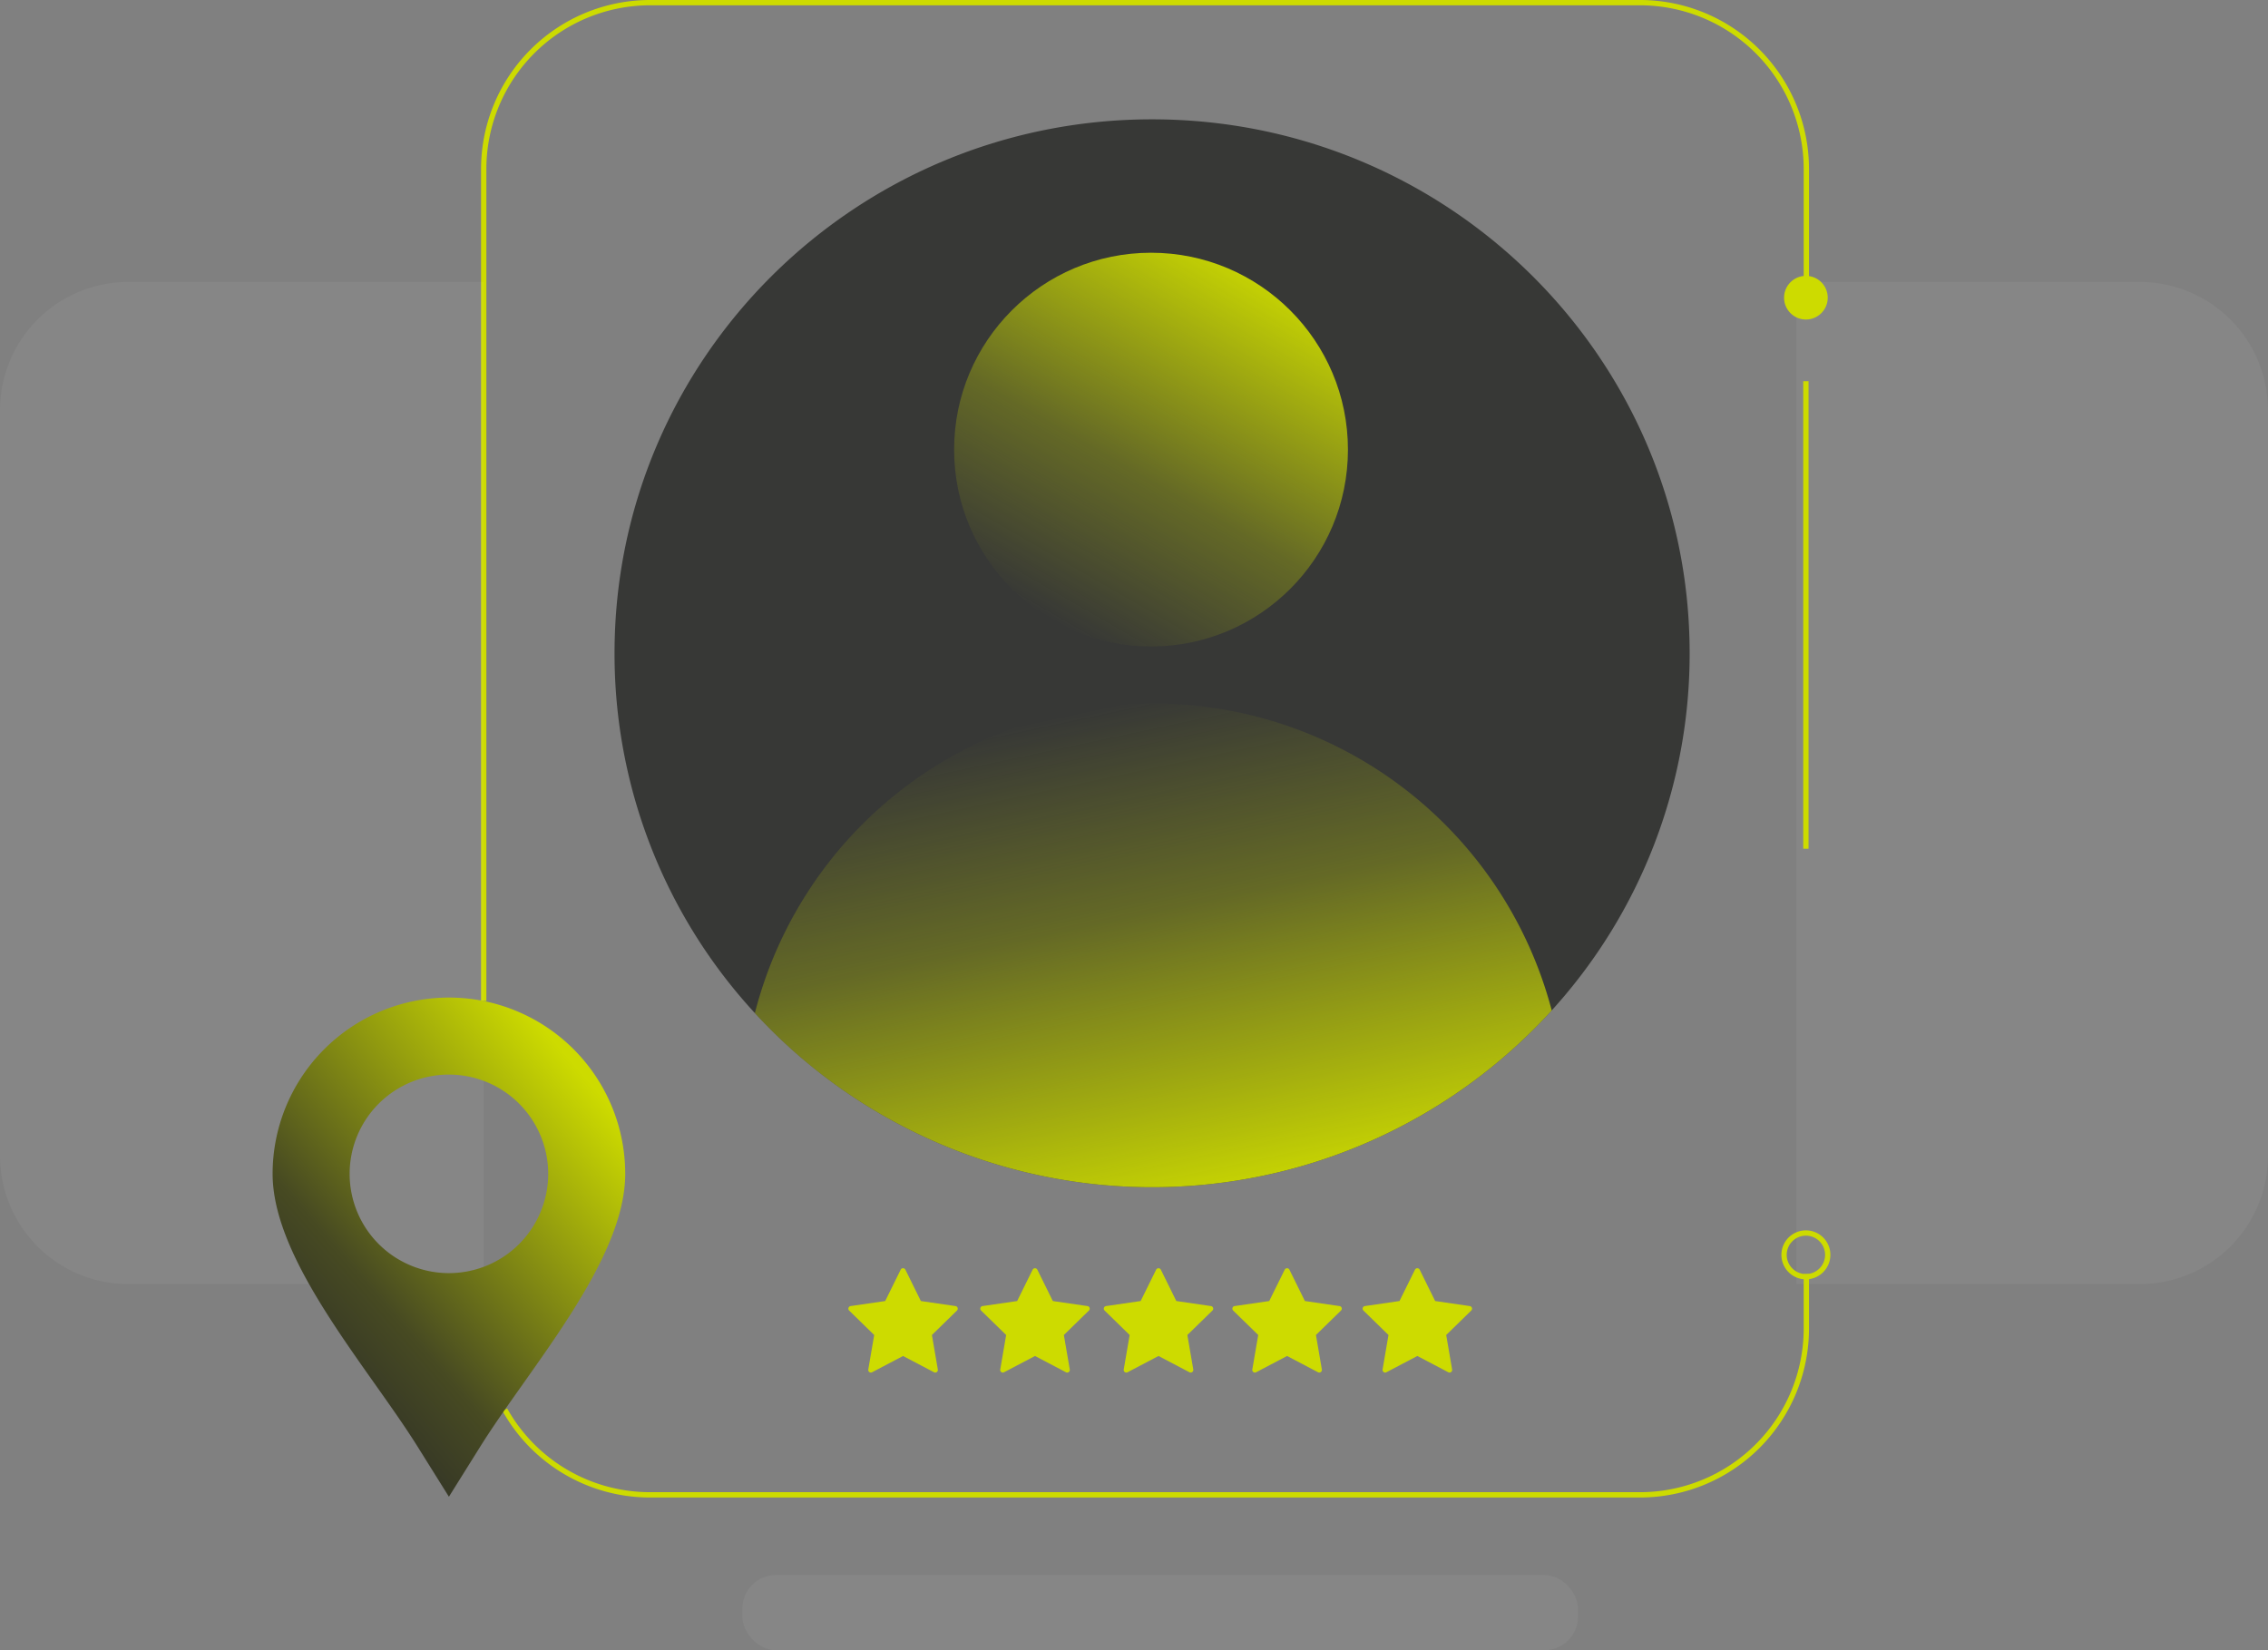 <svg xmlns="http://www.w3.org/2000/svg" xmlns:xlink="http://www.w3.org/1999/xlink" width="360.042" height="262" viewBox="0 0 360.042 262">
  <rect x="0" y="0" width="360.042" height="262" fill="#808080" stroke="none"/>
  <defs>
    <linearGradient id="linear-gradient" x1="0.25" y1="0.933" x2="0.779" y2="0.016" gradientUnits="objectBoundingBox">
      <stop offset="0" stop-color="#cddb00" stop-opacity="0"/>
      <stop offset="0.406" stop-color="#cddb00" stop-opacity="0.302"/>
      <stop offset="1" stop-color="#cddb00"/>
    </linearGradient>
    <linearGradient id="linear-gradient-2" x1="0.306" y1="0.053" x2="0.648" y2="1.031" xlink:href="#linear-gradient"/>
    <linearGradient id="linear-gradient-3" x1="0.103" y1="0.838" x2="0.75" y2="0.047" gradientUnits="objectBoundingBox">
      <stop offset="0.001" stop-color="#2c2d29"/>
      <stop offset="0.301" stop-color="#474a22"/>
      <stop offset="1" stop-color="#cddb00"/>
    </linearGradient>
  </defs>
  <g id="Group_1660" data-name="Group 1660" transform="translate(-446.624 -850.108)">
    <path id="Path_9849" data-name="Path 9849" d="M775.475,910.33v118.4a20.361,20.361,0,0,1-20.357,20.357H700.594V889.973h54.524A20.361,20.361,0,0,1,775.475,910.33Z" transform="translate(31.191 4.896)" fill="#fff" opacity="0.05"/>
    <path id="Path_9850" data-name="Path 9850" d="M704.182,951.756a84.147,84.147,0,0,1-21.895,56.7,85.731,85.731,0,0,1-126.5.427,84.15,84.15,0,0,1-22.277-57.129c0-46.81,38.2-84.773,85.334-84.773S704.182,904.945,704.182,951.756Z" transform="translate(10.671 2.073)" fill="#373836"/>
    <g id="Group_1658" data-name="Group 1658" transform="translate(522.992 850.108)">
      <path id="Path_9851" data-name="Path 9851" d="M698.267,1065.738H541.073a26.821,26.821,0,0,1-23.4-13.735l.735-.41a25.978,25.978,0,0,0,22.661,13.3H698.267a26,26,0,0,0,25.965-25.965v-8.668h.842v8.668A26.837,26.837,0,0,1,698.267,1065.738Z" transform="translate(-514.266 -827.982)" fill="#cddb00"/>
      <path id="Path_9852" data-name="Path 9852" d="M515.481,1009.036h-.842V876.915a26.838,26.838,0,0,1,26.807-26.807H698.64a26.837,26.837,0,0,1,26.807,26.807V895.1h-.842v-18.19A26,26,0,0,0,698.64,850.95H541.446a26,26,0,0,0-25.965,25.965Z" transform="translate(-514.639 -850.108)" fill="#cddb00"/>
      <circle id="Ellipse_254" data-name="Ellipse 254" cx="3.467" cy="3.467" r="3.467" transform="translate(206.849 43.797)" fill="#cddb00"/>
      <path id="Path_9853" data-name="Path 9853" d="M702.375,1031.86a3.888,3.888,0,1,1,3.888-3.888A3.894,3.894,0,0,1,702.375,1031.86Zm0-6.935a3.046,3.046,0,1,0,3.046,3.046A3.05,3.05,0,0,0,702.375,1024.925Z" transform="translate(-492.059 -828.741)" fill="#cddb00"/>
      <rect id="Rectangle_120" data-name="Rectangle 120" width="0.842" height="74.231" transform="translate(209.894 60.52)" fill="#cddb00"/>
    </g>
    <circle id="Ellipse_255" data-name="Ellipse 255" cx="31.259" cy="31.259" r="31.259" transform="translate(598.09 890.234)" fill="url(#linear-gradient)"/>
    <path id="Path_9854" data-name="Path 9854" d="M679.85,998.312a85.731,85.731,0,0,1-126.5.427,65.343,65.343,0,0,1,126.5-.427Z" transform="translate(13.108 12.218)" fill="url(#linear-gradient-2)"/>
    <g id="Group_1659" data-name="Group 1659" transform="translate(581.301 1051.461)">
      <g id="Group_1645" data-name="Group 1645" transform="translate(0 0)">
        <path id="Path_9832" data-name="Path 9832" d="M583.915,1035.73a.418.418,0,0,0-.342-.284l-5.494-.8-2.457-4.978a.417.417,0,0,0-.748,0l-2.457,4.978-5.494.8a.418.418,0,0,0-.228.712l3.975,3.88-.937,5.476a.417.417,0,0,0,.605.439l4.915-2.582,4.913,2.582a.417.417,0,0,0,.606-.439l-.939-5.476,3.975-3.88A.42.42,0,0,0,583.915,1035.73Z" transform="translate(-566.57 -1029.437)" fill="#cddb00"/>
      </g>
      <g id="Group_1645-2" data-name="Group 1645" transform="translate(20.947 0)">
        <path id="Path_9832-2" data-name="Path 9832" d="M602.571,1035.73a.415.415,0,0,0-.342-.284l-5.493-.8-2.457-4.978a.419.419,0,0,0-.749,0l-2.456,4.978-5.494.8a.418.418,0,0,0-.35.476.429.429,0,0,0,.122.236l3.975,3.88-.938,5.476a.416.416,0,0,0,.605.439l4.915-2.582,4.913,2.582a.416.416,0,0,0,.564-.175.422.422,0,0,0,.043-.264l-.94-5.476,3.976-3.88A.417.417,0,0,0,602.571,1035.73Z" transform="translate(-585.226 -1029.437)" fill="#cddb00"/>
      </g>
      <g id="Group_1645-3" data-name="Group 1645" transform="translate(40.553 0)">
        <path id="Path_9832-3" data-name="Path 9832" d="M620.032,1035.73a.417.417,0,0,0-.342-.284l-5.494-.8-2.456-4.978a.418.418,0,0,0-.749,0l-2.457,4.978-5.493.8a.417.417,0,0,0-.229.712l3.976,3.88-.939,5.476a.417.417,0,0,0,.606.439l4.913-2.582,4.914,2.582a.416.416,0,0,0,.564-.175.422.422,0,0,0,.043-.264l-.94-5.476,3.975-3.88A.416.416,0,0,0,620.032,1035.73Z" transform="translate(-602.687 -1029.437)" fill="#cddb00"/>
      </g>
      <g id="Group_1645-4" data-name="Group 1645" transform="translate(60.963 0)">
        <path id="Path_9832-4" data-name="Path 9832" d="M638.21,1035.73a.415.415,0,0,0-.342-.284l-5.493-.8-2.457-4.978a.416.416,0,0,0-.559-.189.423.423,0,0,0-.19.189l-2.456,4.978-5.494.8a.418.418,0,0,0-.35.476.428.428,0,0,0,.122.236l3.975,3.88-.938,5.476a.416.416,0,0,0,.605.439l4.915-2.582,4.913,2.582a.416.416,0,0,0,.564-.175.421.421,0,0,0,.043-.264l-.939-5.476,3.975-3.88A.417.417,0,0,0,638.21,1035.73Z" transform="translate(-620.865 -1029.437)" fill="#cddb00"/>
      </g>
      <g id="Group_1645-5" data-name="Group 1645" transform="translate(81.643 0)">
        <path id="Path_9832-5" data-name="Path 9832" d="M656.628,1035.73a.417.417,0,0,0-.342-.284l-5.494-.8-2.457-4.978a.417.417,0,0,0-.748,0l-2.457,4.978-5.494.8a.418.418,0,0,0-.228.712l3.975,3.88-.937,5.476a.418.418,0,0,0,.342.482.422.422,0,0,0,.264-.043l4.913-2.582,4.915,2.582a.417.417,0,0,0,.605-.439l-.939-5.476,3.975-3.88A.418.418,0,0,0,656.628,1035.73Z" transform="translate(-639.283 -1029.437)" fill="#cddb00"/>
      </g>
    </g>
    <path id="Path_9855" data-name="Path 9855" d="M523.413,889.973v159.114H466.981a20.361,20.361,0,0,1-20.357-20.357V910.33a20.361,20.361,0,0,1,20.357-20.357Z" transform="translate(0 4.896)" fill="#fff" opacity="0.05"/>
    <path id="Path_9856" data-name="Path 9856" d="M513.154,1070.418l-4.963-7.942c-7.88-12.606-23.024-29.52-23.024-43.323a27.988,27.988,0,0,1,55.976,0c0,13.8-15.146,30.717-23.025,43.323l-4.964,7.942Zm0-67.024a15.76,15.76,0,1,0,15.761,15.76,15.76,15.76,0,0,0-15.761-15.76Z" transform="translate(4.734 17.324)" fill-rule="evenodd" fill="url(#linear-gradient-3)"/>
    <rect id="Rectangle_121" data-name="Rectangle 121" width="132.656" height="11.939" rx="5.317" transform="translate(564.472 1100.169)" fill="#fff" opacity="0.05"/>
  </g>
</svg>
